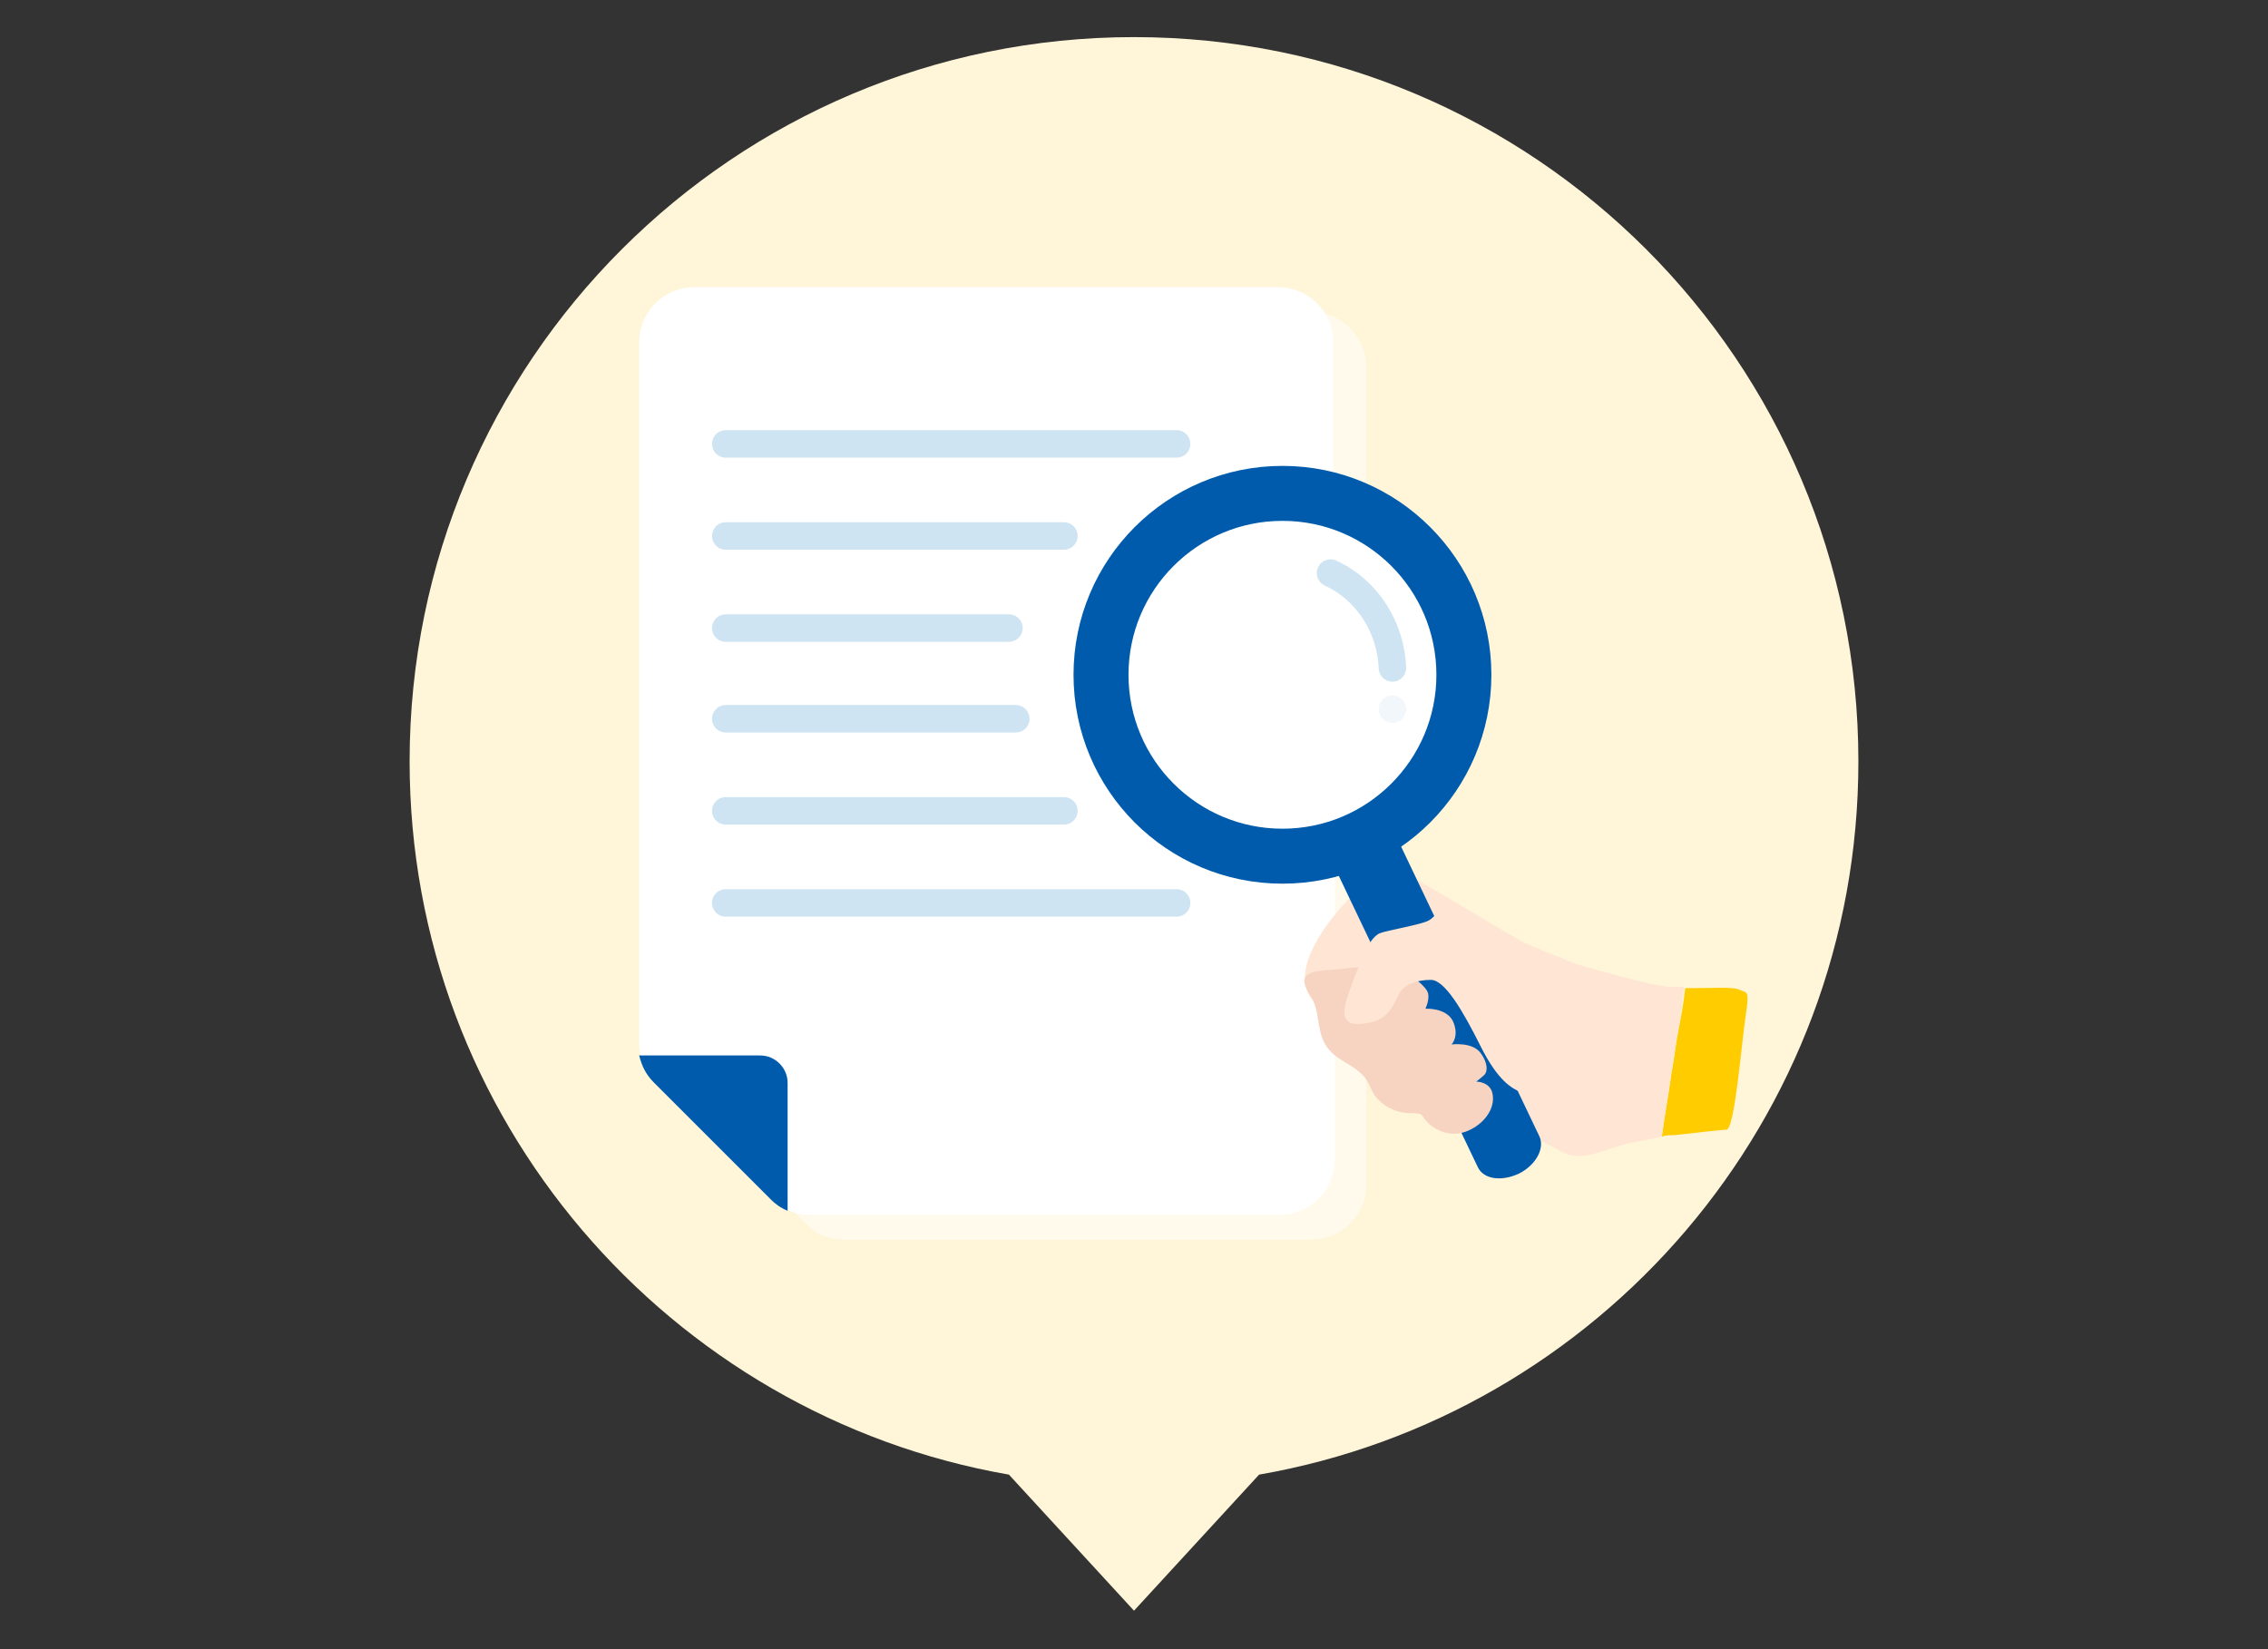 <?xml version="1.0" encoding="utf-8"?>
<!-- Generator: Adobe Illustrator 27.8.1, SVG Export Plug-In . SVG Version: 6.00 Build 0)  -->
<svg version="1.1" id="a" xmlns="http://www.w3.org/2000/svg" xmlns:xlink="http://www.w3.org/1999/xlink" x="0px" y="0px"
	 viewBox="0 0 165 120" style="enable-background:new 0 0 165 120;" xml:space="preserve">
<rect x="0" y="0" width="165" height="120" fill="#333333" stroke="none"/>
<style type="text/css">
	.st0{fill:#FFF5D9;}
	.st1{opacity:0.5;}
	.st2{fill:#FFFFFF;}
	.st3{fill:#005BAC;}
	.st4{fill:none;stroke:#CEE4F2;stroke-width:2;stroke-linecap:round;stroke-linejoin:round;}
	.st5{fill:#FFFFFF;stroke:#005BAC;stroke-width:4;stroke-linecap:round;stroke-linejoin:round;}
	.st6{fill:#FFCC00;}
	.st7{fill:#FFE5D4;}
	.st8{fill:#F7D4C1;}
	.st9{fill:#F2F7FC;}
</style>
<g>
	<path class="st0" d="M135.2,55.4c0-29.1-23.6-52.7-52.7-52.7S29.8,26.3,29.8,55.4c0,26,18.9,47.6,43.6,51.9l9.1,9.9l9.1-9.9
		C116.3,103,135.2,81.5,135.2,55.4z"/>
	<g class="st1">
		<path class="st2" d="M99.4,62.1v24.1c0,2.2-1.8,4-4,4h-34c-1.1,0-2.1-0.4-2.8-1.2L50,80.5c-0.8-0.8-1.2-1.8-1.2-2.8v-51
			c0-2.2,1.8-4,4-4h42.6c2.2,0,4,1.8,4,4v9.4"/>
	</g>
	<g>
		<path class="st2" d="M97.1,60.3v24.1c0,2.2-1.8,4-4,4H59c-1.1,0-2.1-0.4-2.8-1.2l-8.5-8.5c-0.8-0.8-1.2-1.8-1.2-2.8v-51
			c0-2.2,1.8-4,4-4H93c2.2,0,4,1.8,4,4v9.4"/>
		<path class="st3" d="M57.3,78.8c0-1.1-0.9-2-2-2h-8.8c0.2,0.8,0.5,1.4,1.1,2l8.5,8.5c0.3,0.3,0.7,0.6,1.2,0.8V78.8z"/>
	</g>
	<g>
		<line class="st4" x1="52.8" y1="32.3" x2="85.6" y2="32.3"/>
		<line class="st4" x1="52.8" y1="39" x2="77.4" y2="39"/>
		<line class="st4" x1="52.8" y1="45.7" x2="73.4" y2="45.7"/>
		<line class="st4" x1="52.8" y1="52.3" x2="73.9" y2="52.3"/>
		<line class="st4" x1="52.8" y1="59" x2="77.4" y2="59"/>
		<line class="st4" x1="52.8" y1="65.7" x2="85.6" y2="65.7"/>
	</g>
	<g>
		<g>
			<circle class="st5" cx="93.3" cy="49.1" r="13.2"/>
			<g>
				<path class="st6" d="M120.9,82.7c0.3-0.1,0.6-0.1,0.9-0.1c1.8-0.2,3.5-0.4,3.8-0.4c0.6,0,1.1-6.3,1.4-8.3s0.1-1.6-0.5-1.9
					c-0.4-0.2-2-0.1-3.3-0.1c-0.2,0-0.4,0-0.6,0c-0.1,1-0.3,2.1-0.5,3.1s-0.3,2.1-0.5,3.1C121.4,79.6,121.1,81.2,120.9,82.7
					L120.9,82.7z"/>
				<path class="st7" d="M95.6,72.9l8.7,6c0,0,8.2,4.3,9.5,5c1.3,0.6,2.8-0.2,4.6-0.7c0.6-0.1,1.5-0.3,2.5-0.5
					c0.2-1.6,0.5-3.1,0.7-4.7c0.2-1,0.3-2.1,0.5-3.1s0.3-2.1,0.4-3.1c-0.4,0-0.7,0-1,0c-1.2,0-6.3-1.5-8.1-2s-9.2-5.3-10.6-5.9
					s-1.7-0.4-2.7-0.2C99.2,64.1,92.9,70,95.6,72.9L95.6,72.9z"/>
				<path class="st3" d="M110.5,85.4c1.2-0.6,1.9-1.8,1.5-2.7l-11.5-24.1L96,60.8l11.5,24.1C107.9,85.8,109.2,86,110.5,85.4
					L110.5,85.4z"/>
				<path class="st8" d="M107.4,78.7c0,0,1.1,0,1.2,1c0.2,1.5-1.5,2.8-2.8,2.8c-0.8,0-1.6-0.4-2.1-1c-0.1-0.1-0.2-0.3-0.3-0.4
					c-0.2-0.1-0.5-0.1-0.8-0.1c-1,0-2-0.5-2.6-1.3c-0.3-0.5-0.5-1.2-1-1.6c-0.6-0.6-1.5-0.9-2.1-1.5c-1.3-1.2-0.7-2.9-1.6-4.2
					c-1.3-2,0.8-1.7,2.3-1.9c0,0,2.9-0.4,4,0s2.2,1.3,2.3,1.8c0.1,0.5-0.2,1.1-0.2,1.1s1.5-0.1,2,0.9c0.5,1.1-0.1,1.7-0.1,1.7
					s1.5-0.2,2.1,0.6c0.6,0.8,0.5,1.4,0.3,1.6S107.4,78.7,107.4,78.7z"/>
				<path class="st7" d="M118.3,79.7c-0.5,0.3-0.7,1-2.2,0.7s-4.7-0.7-5.4-0.9c-0.7-0.3-1.7-0.8-3-3.4s-2.6-4.8-3.6-4.8
					s-1.9,0.3-2.3,1s-0.7,1.8-2.1,2.1s-1.9,0-1.9-0.8s1.1-3.4,1.4-4.1s0.7-1.4,1.2-1.6s2.9-0.6,3.5-0.9s0.8-1.1,1.8-0.8
					c0.9,0.2,2.7,1.3,3.8,1.8s5.2,2.2,6.6,2.7c1.4,0.4,3.4,2.6,3,5.2C118.8,78.4,118.3,79.6,118.3,79.7L118.3,79.7z"/>
				<path class="st3" d="M98.4,74.4C98.4,74.4,98.5,74.4,98.4,74.4L98.4,74.4z"/>
				<path class="st3" d="M104,73.3L104,73.3L104,73.3z"/>
			</g>
		</g>
		<path class="st4" d="M96.8,41.7c2.8,1.3,4.4,4.1,4.5,6.9"/>
		<circle class="st9" cx="101.3" cy="51.6" r="1"/>
	</g>
</g>
</svg>
